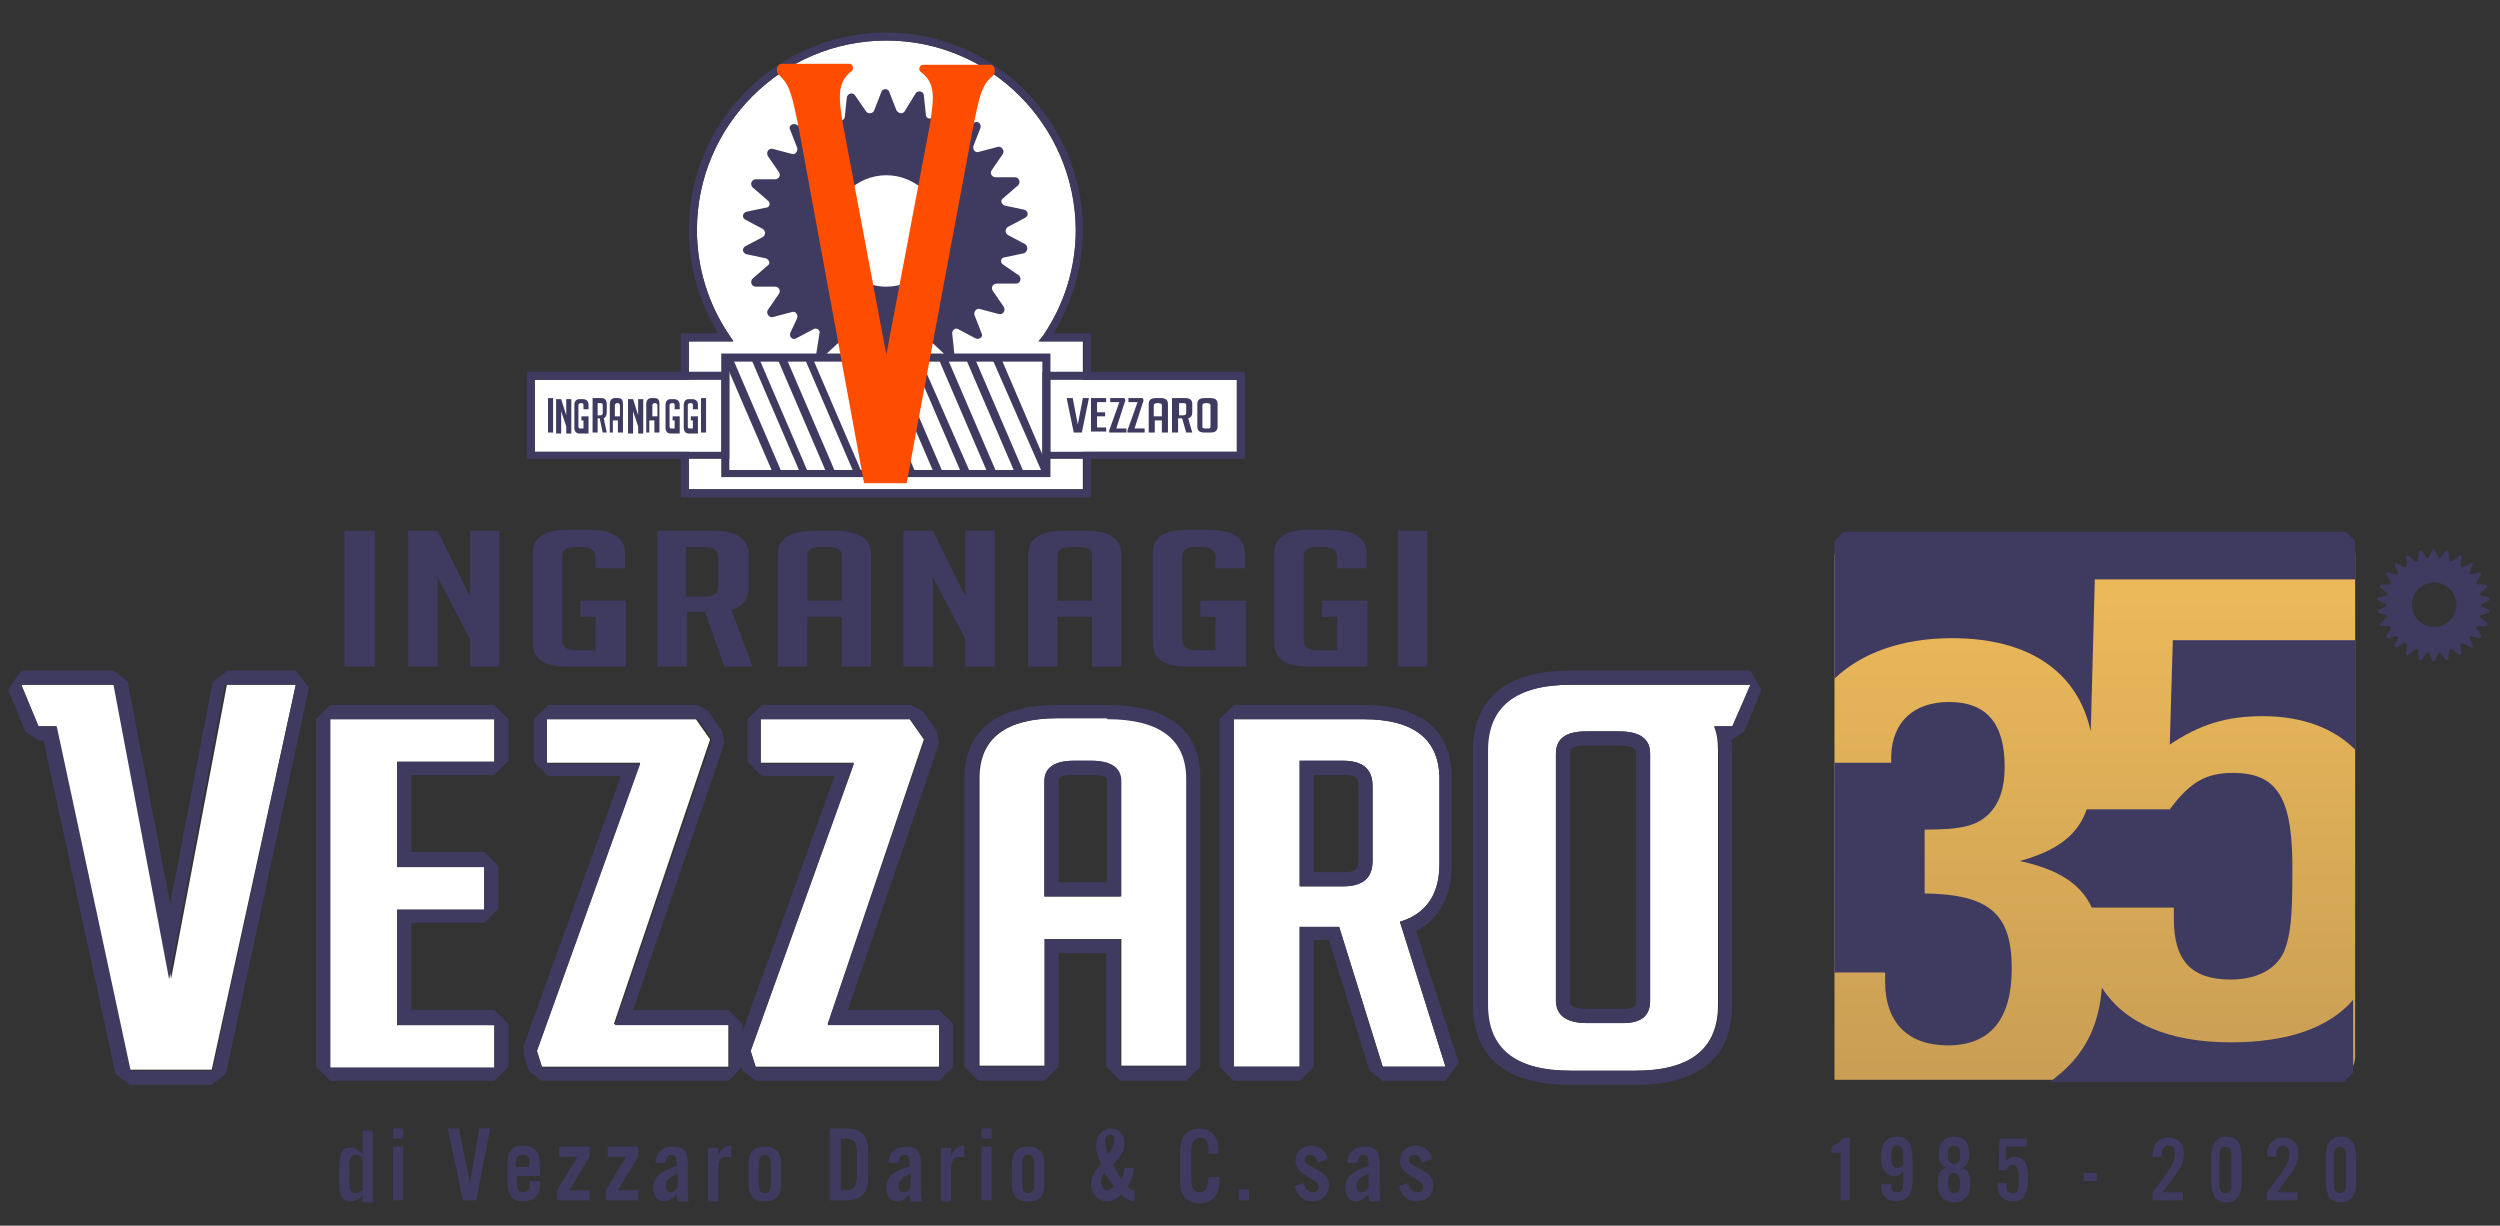 <?xml version="1.0" encoding="utf-8"?>
<!-- Generator: Adobe Illustrator 24.0.2, SVG Export Plug-In . SVG Version: 6.00 Build 0)  -->
<svg version="1.1" id="Livello_1" xmlns="http://www.w3.org/2000/svg" xmlns:xlink="http://www.w3.org/1999/xlink" x="0px" y="0px"
	 viewBox="0 0 246.8 121" style="enable-background:new 0 0 246.8 121;" xml:space="preserve">
<rect x="0" y="0" width="246.8" height="121" fill="#333333" stroke="none"/>
<style type="text/css">
	.st0{fill:url(#SVGID_1_);}
	.st1{fill:#FFFFFF;}
	.st2{fill:#3F3A60;}
	.st3{fill:#FF4D00;}
</style>
<g>
	<linearGradient id="SVGID_1_" gradientUnits="userSpaceOnUse" x1="206.787" y1="142.325" x2="206.787" y2="56.016">
		<stop  offset="0" style="stop-color:#B08B51"/>
		<stop  offset="1" style="stop-color:#EDBA5A"/>
	</linearGradient>
	<path class="st0" d="M230.2,106.6h-49.1V55c0-1.2,1-2.2,2.2-2.2h47.3c1,0,1.9,0.8,1.9,1.9v49.6
		C232.5,105.6,231.4,106.6,230.2,106.6z"/>
	<g>
		<g>
			<path class="st1" d="M32.6,105.2V71h16.2v4.2h-9.6v10.4h8.6v4.2h-8.6v11.4h9.6v4.2H32.6z"/>
			<path class="st2" d="M48.8,71v4.2h-9.6v10.4h8.6v4.2h-8.6v11.4h9.6v4.2H32.6V71H48.8 M48.8,69.6H32.6L31.2,71v34.3l1.4,1.4h16.2
				l1.4-1.4v-4.2l-1.4-1.4h-8.2v-8.6h7.2l1.4-1.4v-4.2l-1.4-1.4h-7.2v-7.6h8.2l1.4-1.4V71L48.8,69.6L48.8,69.6z"/>
		</g>
		<g>
			<path class="st1" d="M60.6,101.1h11.3v4.2H53.5l-0.5-1.6l10.2-28.4h-9.2V71h14.7l1.4,2L60.6,101.1z"/>
			<path class="st2" d="M68.9,71l1.4,2l-9.6,28.2h11.3v4.2H53.5l-0.5-1.6l10.2-28.4h-9.2V71H68.9 M68.9,69.6H54.1L52.7,71v4.2
				l1.4,1.4h7.2l-9.6,26.6l0,0.9l0.5,1.6l1.3,1h18.4l1.4-1.4v-4.2l-1.4-1.4h-9.4l9-26.3l-0.2-1.2l-1.4-2L68.9,69.6L68.9,69.6z"/>
		</g>
		<g>
			<path class="st1" d="M81.7,101.1h11v4.2H74.6l-0.5-1.6l10.2-28.4h-9.2V71h14.7l1.4,2L81.7,101.1z"/>
			<path class="st2" d="M89.9,71l1.4,2l-9.6,28.2h11v4.2H74.6l-0.5-1.6l10.2-28.4h-9.2V71H89.9 M89.9,69.6H75.2L73.8,71v4.2l1.4,1.4
				h7.2l-9.6,26.6l0,0.9l0.5,1.6l1.3,1h18.1l1.4-1.4v-4.2l-1.4-1.4h-9l9-26.3l-0.2-1.2l-1.4-2L89.9,69.6L89.9,69.6z"/>
		</g>
		<g>
			<path class="st1" d="M103.2,105.2h-6.5V76.8c0-3.9,2.6-5.9,7.8-5.9h4.9c5.2,0,7.8,2,7.8,5.9v28.4h-6.5V92.7h-7.5V105.2z
				 M110.6,88.5V77.1c0-1.3-1-2-2.9-2H106c-1.9,0-2.9,0.7-2.9,2v11.4H110.6z"/>
			<path class="st2" d="M109.3,71c5.2,0,7.8,2,7.8,5.9v28.4h-6.5V92.7h-7.5v12.6h-6.5V76.8c0-3.9,2.6-5.9,7.8-5.9H109.3 M103.2,88.5
				h7.5V77.1c0-1.3-1-2-2.9-2H106c-1.9,0-2.9,0.7-2.9,2V88.5 M109.3,69.6h-4.9c-7.6,0-9.2,4-9.2,7.3v28.4l1.4,1.4h6.5l1.4-1.4V94.1
				h4.7v11.2l1.4,1.4h6.5l1.4-1.4V76.8C118.5,73.5,116.9,69.6,109.3,69.6L109.3,69.6z M104.5,87.1v-10c0-0.2,0-0.6,1.5-0.6h1.8
				c1.5,0,1.5,0.4,1.5,0.6v10H104.5L104.5,87.1z"/>
		</g>
		<g>
			<path class="st1" d="M121.8,71h12.8c5,0,7.5,2,7.5,5.9v8.4c0,3-1.3,4.9-3.9,5.7l4.5,14.3h-6.2l-4.3-13.8h-3.9v13.8h-6.5V71z
				 M128.3,87.5h4.3c1.9,0,2.9-0.8,2.9-2.5v-7.4c0-1.7-1-2.5-2.9-2.5h-4.3V87.5z"/>
			<path class="st2" d="M134.6,71c5,0,7.5,2,7.5,5.9v8.4c0,3-1.3,4.9-3.9,5.7l4.5,14.3h-6.2l-4.3-13.8h-3.9v13.8h-6.5V71H134.6
				 M128.3,87.5h4.3c1.9,0,2.9-0.8,2.9-2.5v-7.4c0-1.7-1-2.5-2.9-2.5h-4.3V87.5 M134.6,69.6h-12.8l-1.4,1.4v34.3l1.4,1.4h6.5
				l1.4-1.4V92.8h1.5l4,12.9l1.3,1h6.2l1.3-1.8l-4.2-13c1.8-0.9,3.5-2.8,3.5-6.5v-8.4C143.4,74.1,142.3,69.6,134.6,69.6L134.6,69.6z
				 M129.7,76.5h2.9c1.5,0,1.5,0.5,1.5,1.1V85c0,0.6,0,1.1-1.5,1.1h-2.9V76.5L129.7,76.5z"/>
		</g>
		<g>
			<polygon class="st1" points="22.4,67.6 16.9,96.6 11.3,67.6 8.5,67.6 4.6,67.6 2.1,67.6 3.8,71.7 5.5,71.7 12.8,105.6 
				20.9,105.6 29.2,67.6 			"/>
			<path class="st2" d="M29.2,67.6l-8.2,38.1h-8.1l-7.3-34H3.8l-1.7-4.1h2.4h3.9h2.8l5.5,29.1l5.5-29.1H29.2 M29.2,66.2h-6.7
				L21,67.3l-4.2,21.9l-4.2-21.9l-1.4-1.1H8.5H4.6H2.1l-1.3,1.9l1.7,4.1l1.3,0.9h0.5l7.1,32.9l1.4,1.1h8.1l1.4-1.1l8.2-38.1
				L29.2,66.2L29.2,66.2z"/>
		</g>
		<g>
			<path class="st1" d="M172.8,67.6H155c-5.4,0-8.2,2.2-8.2,6.5v25.1c0,4.3,2.7,6.5,8.2,6.5h6.4c5.5,0,8.2-2.2,8.2-6.5V74.1
				c0-0.9-0.1-1.7-0.4-2.4h1.8L172.8,67.6z M162.9,98.8c0,1.5-0.9,2.2-2.7,2.2h-3.5c-2,0-3.1-0.7-3.1-2.2V74.4c0-1.5,1-2.2,3-2.2
				h3.2c2,0,3.1,0.7,3.1,2.2V98.8z"/>
			<path class="st2" d="M172.8,67.6l-1.7,4.1h-1.8c0.2,0.7,0.4,1.5,0.4,2.4v25.1c0,4.3-2.7,6.5-8.2,6.5h-6.4c-5.5,0-8.2-2.2-8.2-6.5
				V74.1c0-4.3,2.7-6.5,8.2-6.5H172.8 M156.7,101h3.5c1.8,0,2.7-0.7,2.7-2.2V74.4c0-1.5-1-2.2-3.1-2.2h-3.2c-2,0-3,0.7-3,2.2v24.4
				C153.7,100.3,154.7,101,156.7,101 M172.8,66.2H155c-7.9,0-9.6,4.3-9.6,7.9v25.1c0,3.6,1.7,7.9,9.6,7.9h6.4c8,0,9.6-4.3,9.6-7.9
				V74.1c0-0.3,0-0.7-0.1-1h0l1.3-0.9l1.7-4.1L172.8,66.2L172.8,66.2z M156.7,99.6c-1.7,0-1.7-0.5-1.7-0.8V74.4c0-0.4,0-0.8,1.6-0.8
				h3.2c1.7,0,1.7,0.5,1.7,0.8v24.4c0,0.4,0,0.8-1.3,0.8H156.7L156.7,99.6z"/>
		</g>
	</g>
	<g>
		<g>
			<path class="st1" d="M103,33.1c2.1-3.1,3.2-6.7,3.2-10.4C106.1,12.4,97.8,4,87.5,4s-18.7,8.4-18.7,18.7c0,3.7,1.1,7.3,3.2,10.4
				l0.4,0.6H68v14.6h38.9V33.7h-4.4L103,33.1z"/>
			<path class="st2" d="M104,32.9c1.9-3.1,2.9-6.6,2.9-10.2c0-10.7-8.7-19.5-19.5-19.5C76.7,3.3,68,12,68,22.7c0,3.6,1,7.1,2.9,10.2
				h-3.7v16.2h40.5V32.9H104z M106.9,48.3H68V33.7h4.4l-0.4-0.6c-2.1-3.1-3.2-6.7-3.2-10.4C68.8,12.4,77.2,4,87.5,4
				s18.7,8.4,18.7,18.7c0,3.7-1.1,7.3-3.2,10.4l-0.4,0.6h4.4V48.3z"/>
		</g>
		<path class="st2" d="M101.2,24.1l-1.7-0.9c-0.3-0.2-0.3-0.6,0-0.8l1.7-0.9c0.4-0.2,0.3-0.7-0.1-0.8l-1.9-0.4
			c-0.3-0.1-0.5-0.5-0.2-0.7l1.5-1.3c0.3-0.3,0.1-0.8-0.3-0.8l-1.9,0c-0.4,0-0.6-0.4-0.4-0.7l1.1-1.6c0.2-0.3-0.1-0.8-0.5-0.7
			l-1.9,0.5c-0.3,0.1-0.6-0.2-0.5-0.6l0.7-1.8c0.1-0.4-0.3-0.7-0.6-0.5l-1.7,0.9c-0.3,0.2-0.7-0.1-0.6-0.4l0.3-1.9
			c0.1-0.4-0.4-0.6-0.7-0.4l-1.4,1.3c-0.3,0.2-0.7,0.1-0.7-0.3l-0.2-1.9c0-0.4-0.6-0.5-0.8-0.2L89.3,11c-0.2,0.3-0.6,0.2-0.8-0.1
			l-0.7-1.8c-0.1-0.4-0.7-0.4-0.8,0l-0.7,1.8c-0.1,0.3-0.6,0.4-0.8,0.1l-1.1-1.6c-0.2-0.3-0.7-0.2-0.8,0.2l-0.2,1.9
			c0,0.4-0.5,0.5-0.7,0.3l-1.4-1.3c-0.3-0.3-0.8,0-0.7,0.4l0.3,1.9c0,0.3-0.3,0.6-0.6,0.4l-1.7-0.9c-0.4-0.2-0.8,0.2-0.6,0.5
			l0.7,1.8c0.1,0.3-0.2,0.7-0.5,0.6l-1.9-0.5c-0.4-0.1-0.7,0.3-0.5,0.7l1.1,1.6c0.2,0.3,0,0.7-0.4,0.7l-1.9,0
			c-0.4,0-0.6,0.5-0.3,0.8l1.5,1.3c0.3,0.2,0.2,0.7-0.2,0.7l-1.9,0.4c-0.4,0.1-0.5,0.6-0.1,0.8l1.7,0.9c0.3,0.2,0.3,0.6,0,0.8
			l-1.7,0.9c-0.4,0.2-0.3,0.7,0.1,0.8l1.9,0.4c0.3,0.1,0.5,0.5,0.2,0.7l-1.5,1.3c-0.3,0.3-0.1,0.8,0.3,0.8l1.9,0
			c0.4,0,0.6,0.4,0.4,0.7l-1.1,1.6c-0.2,0.3,0.1,0.8,0.5,0.7l1.9-0.5c0.3-0.1,0.6,0.2,0.5,0.6L78,32.9c-0.1,0.4,0.3,0.7,0.6,0.5
			l1.7-0.9c0.3-0.2,0.7,0.1,0.6,0.4l-0.3,1.9c-0.1,0.4,0.4,0.6,0.7,0.4l1.4-1.3c0.3-0.2,0.7-0.1,0.7,0.3l0.2,1.9
			c0,0.4,0.6,0.5,0.8,0.2l1.1-1.6c0.2-0.3,0.6-0.2,0.8,0.1l0.7,1.8c0.1,0.4,0.7,0.4,0.8,0l0.7-1.8c0.1-0.3,0.6-0.4,0.8-0.1l1.1,1.6
			c0.2,0.3,0.7,0.2,0.8-0.2l0.2-1.9c0-0.4,0.5-0.5,0.7-0.3l1.4,1.3c0.3,0.3,0.8,0,0.7-0.4L94,32.9c0-0.3,0.3-0.6,0.6-0.4l1.7,0.9
			c0.4,0.2,0.8-0.2,0.6-0.5l-0.7-1.8c-0.1-0.3,0.2-0.7,0.5-0.6l1.9,0.5c0.4,0.1,0.7-0.3,0.5-0.7l-1.1-1.6c-0.2-0.3,0-0.7,0.4-0.7
			l1.9,0c0.4,0,0.6-0.5,0.3-0.8L99,26.1c-0.3-0.2-0.2-0.7,0.2-0.7l1.9-0.4C101.5,24.8,101.5,24.3,101.2,24.1z M87.5,28.3
			c-3,0-5.5-2.5-5.5-5.5s2.5-5.5,5.5-5.5c3,0,5.5,2.5,5.5,5.5S90.5,28.3,87.5,28.3z"/>
		<g>
			<rect x="72" y="35.7" class="st1" width="30.9" height="10.7"/>
			<path class="st2" d="M71.2,34.9v12.2h32.5V34.9H71.2z M102.9,46.4H72V35.7h30.9V46.4z"/>
		</g>
		<g>
			<polygon class="st2" points="76.3,46.7 77.2,46.7 72.3,35.3 71.6,35.3 71.6,35.8 			"/>
			<polygon class="st2" points="74.9,35.3 74.1,35.3 79,46.7 79.8,46.7 			"/>
			<polygon class="st2" points="77.6,35.3 76.7,35.3 81.6,46.7 82.5,46.7 			"/>
			<polygon class="st2" points="80.2,35.3 79.4,35.3 84.3,46.7 85.1,46.7 			"/>
			<polygon class="st2" points="85.5,35.3 84.7,35.3 89.6,46.7 90.4,46.7 			"/>
			<polygon class="st2" points="88.2,35.3 87.3,35.3 92.2,46.7 93.1,46.7 			"/>
			<polygon class="st2" points="90.8,35.3 90,35.3 94.9,46.7 95.8,46.7 			"/>
			<polygon class="st2" points="93.5,35.3 92.6,35.3 97.5,46.7 98.4,46.7 			"/>
			<polygon class="st2" points="96.2,35.3 95.3,35.3 100.2,46.7 101.1,46.7 			"/>
			<polygon class="st2" points="98.8,35.3 97.9,35.3 102.9,46.7 103.3,46.7 103.3,45.8 			"/>
		</g>
		<g>
			<path class="st3" d="M98,7.5c-1.1,0.9-1.3,1.9-2,5.4l-6.5,34.8h-4.2l-6.4-34.8c-0.7-3.5-0.9-4.5-2-5.5c-0.4-0.4-0.2-1.1,0.3-1.1
				h6.7c0.3,0,0.4,0.5,0.2,0.7c-1.5,1.1-1.3,2.7-0.9,5.2L87.5,35l4.3-22.7c0.4-2.6,0.6-4.1-0.9-5.2c-0.3-0.2-0.1-0.7,0.2-0.7h6.7
				C98.2,6.4,98.4,7.1,98,7.5z"/>
		</g>
		<g>
			<rect x="52.8" y="37.5" class="st1" width="18.4" height="7.1"/>
			<path class="st2" d="M52,36.7v8.6h20v-8.6H52z M71.2,44.6H52.8v-7.1h18.4V44.6z"/>
		</g>
		<g>
			<rect x="103.7" y="37.5" class="st1" width="18.4" height="7.1"/>
			<path class="st2" d="M102.9,36.7v8.6h20v-8.6H102.9z M122.1,44.6h-18.4v-7.1h18.4V44.6z"/>
		</g>
		<g>
			<path class="st2" d="M54.1,42.7v-3.4h0.5v3.4H54.1z"/>
			<path class="st2" d="M55.9,41v-1.6h0.5v3.4h-0.5v-0.7l-0.5-1.5v2.2h-0.5v-3.4h0.5L55.9,41z"/>
			<path class="st2" d="M57.4,41.5v-0.4h0.7v1.7h-0.9c-0.3,0-0.5-0.2-0.5-0.6v-2.2c0-0.4,0.2-0.6,0.5-0.6h0.3c0.4,0,0.6,0.2,0.6,0.6
				v0.4h-0.5V40c0-0.2-0.1-0.2-0.2-0.2h-0.1c-0.1,0-0.2,0.1-0.2,0.2v2.1c0,0.2,0.1,0.2,0.2,0.2h0.3v-0.8H57.4z"/>
			<path class="st2" d="M58.5,39.3h0.9c0.3,0,0.5,0.2,0.5,0.6v0.8c0,0.3-0.1,0.5-0.3,0.6l0.3,1.4h-0.4l-0.3-1.4H59v1.4h-0.5V39.3z
				 M59,41h0.3c0.1,0,0.2-0.1,0.2-0.2V40c0-0.2-0.1-0.2-0.2-0.2H59V41z"/>
			<path class="st2" d="M60.7,42.7h-0.5v-2.8c0-0.4,0.2-0.6,0.5-0.6h0.3c0.4,0,0.5,0.2,0.5,0.6v2.8h-0.5v-1.2h-0.5V42.7z M61.2,41.1
				V40c0-0.1-0.1-0.2-0.2-0.2h-0.1c-0.1,0-0.2,0.1-0.2,0.2v1.1H61.2z"/>
			<path class="st2" d="M63,41v-1.6h0.5v3.4H63v-0.7l-0.5-1.5v2.2h-0.5v-3.4h0.5L63,41z"/>
			<path class="st2" d="M64.3,42.7h-0.5v-2.8c0-0.4,0.2-0.6,0.5-0.6h0.3c0.4,0,0.5,0.2,0.5,0.6v2.8h-0.5v-1.2h-0.5V42.7z M64.9,41.1
				V40c0-0.1-0.1-0.2-0.2-0.2h-0.1c-0.1,0-0.2,0.1-0.2,0.2v1.1H64.9z"/>
			<path class="st2" d="M66.4,41.5v-0.4h0.7v1.7h-0.9c-0.3,0-0.5-0.2-0.5-0.6v-2.2c0-0.4,0.2-0.6,0.5-0.6h0.3c0.4,0,0.6,0.2,0.6,0.6
				v0.4h-0.5V40c0-0.2-0.1-0.2-0.2-0.2h-0.1c-0.1,0-0.2,0.1-0.2,0.2v2.1c0,0.2,0.1,0.2,0.2,0.2h0.3v-0.8H66.4z"/>
			<path class="st2" d="M68.2,41.5v-0.4h0.7v1.7H68c-0.3,0-0.5-0.2-0.5-0.6v-2.2c0-0.4,0.2-0.6,0.5-0.6h0.3c0.4,0,0.6,0.2,0.6,0.6
				v0.4h-0.5V40c0-0.2-0.1-0.2-0.2-0.2h-0.1c-0.1,0-0.2,0.1-0.2,0.2v2.1c0,0.2,0.1,0.2,0.2,0.2h0.3v-0.8H68.2z"/>
			<path class="st2" d="M69.2,42.7v-3.4h0.5v3.4H69.2z"/>
		</g>
		<g>
			<path class="st2" d="M107.5,39.3l-0.7,3.4H106l-0.7-3.4h0.6l0.5,2.6l0.5-2.6H107.5z"/>
			<path class="st2" d="M107.7,42.7v-3.4h1.5v0.4h-0.9v1h0.8v0.4h-0.8v1.1h0.9v0.4H107.7z"/>
			<path class="st2" d="M110.2,42.3h1v0.4h-1.7l0-0.2l1-2.8h-0.9v-0.4h1.4l0.1,0.2L110.2,42.3z"/>
			<path class="st2" d="M112,42.3h1v0.4h-1.7l0-0.2l1-2.8h-0.9v-0.4h1.4l0.1,0.2L112,42.3z"/>
			<path class="st2" d="M114,42.7h-0.6v-2.8c0-0.4,0.2-0.6,0.7-0.6h0.5c0.5,0,0.7,0.2,0.7,0.6v2.8h-0.6v-1.2H114V42.7z M114.7,41.1
				V40c0-0.1-0.1-0.2-0.3-0.2h-0.2c-0.2,0-0.3,0.1-0.3,0.2v1.1H114.7z"/>
			<path class="st2" d="M115.8,39.3h1.2c0.5,0,0.7,0.2,0.7,0.6v0.8c0,0.3-0.1,0.5-0.4,0.6l0.4,1.4h-0.6l-0.4-1.4h-0.4v1.4h-0.6V39.3
				z M116.4,41h0.4c0.2,0,0.3-0.1,0.3-0.2V40c0-0.2-0.1-0.2-0.3-0.2h-0.4V41z"/>
			<path class="st2" d="M118.9,42.7c-0.5,0-0.7-0.2-0.7-0.6v-2.2c0-0.4,0.2-0.6,0.7-0.6h0.6c0.5,0,0.7,0.2,0.7,0.6v2.2
				c0,0.4-0.2,0.6-0.7,0.6H118.9z M119,42.3h0.3c0.2,0,0.2-0.1,0.2-0.2V40c0-0.1-0.1-0.2-0.3-0.2H119c-0.2,0-0.3,0.1-0.3,0.2v2.2
				C118.8,42.3,118.9,42.3,119,42.3z"/>
		</g>
	</g>
	<g>
		<path class="st2" d="M34,65.8V52.4H37v13.4H34z"/>
		<path class="st2" d="M46.4,58.9v-6.5h2.9v13.4h-2.9v-2.7l-3.2-6.1v8.8h-2.9V52.4h2.9L46.4,58.9z"/>
		<path class="st2" d="M57.3,60.9v-1.6h4.5v6.5H56c-2.3,0-3.4-0.8-3.4-2.3v-8.9c0-1.5,1.1-2.3,3.4-2.3h2c2.5,0,3.7,0.8,3.7,2.3v1.5
			h-2.9V55c0-0.6-0.4-1-1.3-1h-0.7c-0.9,0-1.3,0.3-1.3,1v8.2c0,0.6,0.4,1,1.3,1h2v-3.3H57.3z"/>
		<path class="st2" d="M64.7,52.4h5.8c2.2,0,3.4,0.8,3.4,2.3V58c0,1.2-0.6,1.9-1.7,2.2l2.1,5.6h-2.8l-1.9-5.4h-1.8v5.4h-2.9V52.4z
			 M67.7,58.9h1.9c0.9,0,1.3-0.3,1.3-1V55c0-0.6-0.4-1-1.3-1h-1.9V58.9z"/>
		<path class="st2" d="M79.7,65.8h-2.9V54.7c0-1.5,1.2-2.3,3.5-2.3h2.2c2.3,0,3.5,0.8,3.5,2.3v11.1h-2.9v-4.9h-3.4V65.8z M83.1,59.3
			v-4.5c0-0.5-0.4-0.8-1.3-0.8H81c-0.9,0-1.3,0.3-1.3,0.8v4.5H83.1z"/>
		<path class="st2" d="M95.3,58.9v-6.5h2.9v13.4h-2.9v-2.7l-3.2-6.1v8.8h-2.9V52.4h2.9L95.3,58.9z"/>
		<path class="st2" d="M104.4,65.8h-2.9V54.7c0-1.5,1.2-2.3,3.5-2.3h2.2c2.3,0,3.5,0.8,3.5,2.3v11.1h-2.9v-4.9h-3.4V65.8z
			 M107.8,59.3v-4.5c0-0.5-0.4-0.8-1.3-0.8h-0.8c-0.9,0-1.3,0.3-1.3,0.8v4.5H107.8z"/>
		<path class="st2" d="M118.5,60.9v-1.6h4.5v6.5h-5.8c-2.3,0-3.4-0.8-3.4-2.3v-8.9c0-1.5,1.1-2.3,3.4-2.3h2c2.5,0,3.7,0.8,3.7,2.3
			v1.5H120V55c0-0.6-0.4-1-1.3-1H118c-0.9,0-1.3,0.3-1.3,1v8.2c0,0.6,0.4,1,1.3,1h2v-3.3H118.5z"/>
		<path class="st2" d="M130.5,60.9v-1.6h4.5v6.5h-5.8c-2.3,0-3.4-0.8-3.4-2.3v-8.9c0-1.5,1.1-2.3,3.4-2.3h2c2.5,0,3.7,0.8,3.7,2.3
			v1.5H132V55c0-0.6-0.4-1-1.3-1H130c-0.9,0-1.3,0.3-1.3,1v8.2c0,0.6,0.4,1,1.3,1h2v-3.3H130.5z"/>
		<path class="st2" d="M138,65.8V52.4h2.9v13.4H138z"/>
	</g>
	<g>
		<path class="st2" d="M35.8,118.5V118c-0.4,0.4-0.8,0.6-1.2,0.6s-0.7-0.2-0.9-0.5c-0.2-0.4-0.2-0.7-0.2-1.5v-1.3
			c0-0.8,0.1-1.2,0.2-1.5c0.2-0.4,0.5-0.5,0.9-0.5s0.7,0.2,1.2,0.6v-2.3h1v7.1H35.8z M35.8,114.3c-0.3-0.2-0.5-0.3-0.7-0.3
			c-0.2,0-0.4,0.1-0.5,0.3c-0.1,0.2-0.1,0.3-0.1,0.9v1.4c0,0.6,0,0.7,0.1,0.9c0.1,0.2,0.3,0.3,0.5,0.3c0.2,0,0.4-0.1,0.7-0.3V114.3z
			"/>
		<path class="st2" d="M39.8,112.4h-1v-1h1V112.4z M39.8,118.5h-1v-5.3h1V118.5z"/>
		<path class="st2" d="M45.7,118.5l-1.5-7.1h1.1l1.1,5.4l0.9-5.4h1.1l-1.4,7.1H45.7z"/>
		<path class="st2" d="M51,116v0.5c0,0.9,0.2,1.2,0.7,1.2c0.3,0,0.5-0.2,0.6-0.5c0-0.1,0-0.2,0-0.6h1c0,0.8,0,1-0.2,1.3
			c-0.3,0.4-0.8,0.7-1.4,0.7c-0.6,0-1.1-0.2-1.3-0.6c-0.2-0.3-0.3-0.7-0.3-1.4v-1.6c0-0.8,0.1-1.2,0.4-1.5c0.3-0.3,0.7-0.4,1.2-0.4
			c0.5,0,1,0.2,1.2,0.5c0.3,0.3,0.4,0.7,0.4,1.6v0.9H51z M52.3,114.9c0-0.6-0.2-0.9-0.7-0.9c-0.5,0-0.7,0.3-0.7,0.9v0.3h1.3V114.9z"
			/>
		<path class="st2" d="M58.2,118.5H55v-1l2-3.3h-1.8v-1h3v1l-2,3.3h2V118.5z"/>
		<path class="st2" d="M62.9,118.5h-3.1v-1l2-3.3h-1.8v-1h3v1l-2,3.3h2V118.5z"/>
		<path class="st2" d="M66.9,118.5c-0.1-0.1-0.1-0.4-0.1-0.6c-0.5,0.5-0.8,0.7-1.2,0.7c-0.7,0-1.1-0.5-1.1-1.4
			c0-0.7,0.3-1.1,0.9-1.5c0.2-0.1,0.5-0.3,1.4-0.6v-0.3c0-0.5-0.1-0.8-0.5-0.8c-0.4,0-0.5,0.2-0.6,0.8h-1c0.1-1.1,0.7-1.6,1.8-1.6
			c0.5,0,0.8,0.1,1.1,0.4c0.2,0.3,0.3,0.5,0.3,1.2v2.4c0,0.8,0,1,0.1,1.4H66.9z M66.9,115.8c-0.9,0.5-1.2,0.8-1.2,1.3
			c0,0.4,0.2,0.6,0.5,0.6c0.3,0,0.5-0.2,0.7-0.5V115.8z"/>
		<path class="st2" d="M70.9,113.2v0.9c0.3-0.7,0.7-1,1.3-1v1.2c-0.2-0.1-0.3-0.1-0.5-0.1c-0.3,0-0.5,0.1-0.6,0.3
			c-0.1,0.2-0.2,0.4-0.2,0.9v3.2h-1v-5.3H70.9z"/>
		<path class="st2" d="M77.1,116.7c0,0.8-0.1,1.2-0.4,1.5c-0.3,0.3-0.7,0.4-1.2,0.4c-0.5,0-0.9-0.1-1.2-0.4
			c-0.3-0.3-0.4-0.7-0.4-1.5v-1.6c0-0.8,0.1-1.2,0.4-1.5c0.3-0.3,0.7-0.4,1.2-0.4c0.5,0,0.9,0.1,1.2,0.4c0.3,0.3,0.4,0.7,0.4,1.5
			V116.7z M74.9,116.8c0,0.7,0.2,1,0.6,1c0.4,0,0.6-0.3,0.6-1V115c0-0.7-0.2-1-0.6-1c-0.4,0-0.6,0.3-0.6,1V116.8z"/>
		<path class="st2" d="M81.9,111.4h1.7c1.4,0,2.1,0.7,2.1,2.2v2.7c0,1.5-0.7,2.2-2.1,2.2h-1.7V111.4z M83.5,117.5
			c0.8,0,1.1-0.4,1.1-1.5v-2.1c0-1.1-0.3-1.5-1.1-1.5H83v5.1H83.5z"/>
		<path class="st2" d="M89.9,118.5c-0.1-0.1-0.1-0.4-0.1-0.6c-0.5,0.5-0.8,0.7-1.2,0.7c-0.7,0-1.1-0.5-1.1-1.4
			c0-0.7,0.3-1.1,0.9-1.5c0.2-0.1,0.5-0.3,1.4-0.6v-0.3c0-0.5-0.1-0.8-0.5-0.8c-0.4,0-0.5,0.2-0.6,0.8h-1c0.1-1.1,0.7-1.6,1.8-1.6
			c0.5,0,0.8,0.1,1.1,0.4c0.2,0.3,0.3,0.5,0.3,1.2v2.4c0,0.8,0,1,0.1,1.4H89.9z M89.9,115.8c-0.9,0.5-1.2,0.8-1.2,1.3
			c0,0.4,0.2,0.6,0.5,0.6c0.3,0,0.5-0.2,0.7-0.5V115.8z"/>
		<path class="st2" d="M93.9,113.2v0.9c0.3-0.7,0.7-1,1.3-1v1.2c-0.2-0.1-0.3-0.1-0.5-0.1c-0.3,0-0.5,0.1-0.6,0.3
			c-0.1,0.2-0.2,0.4-0.2,0.9v3.2h-1v-5.3H93.9z"/>
		<path class="st2" d="M97.9,112.4h-1v-1h1V112.4z M97.9,118.5h-1v-5.3h1V118.5z"/>
		<path class="st2" d="M103.1,116.7c0,0.8-0.1,1.2-0.4,1.5c-0.3,0.3-0.7,0.4-1.2,0.4c-0.5,0-0.9-0.1-1.2-0.4
			c-0.3-0.3-0.4-0.7-0.4-1.5v-1.6c0-0.8,0.1-1.2,0.4-1.5c0.3-0.3,0.7-0.4,1.2-0.4c0.5,0,0.9,0.1,1.2,0.4c0.3,0.3,0.4,0.7,0.4,1.5
			V116.7z M100.9,116.8c0,0.7,0.2,1,0.6,1c0.4,0,0.6-0.3,0.6-1V115c0-0.7-0.2-1-0.6-1c-0.4,0-0.6,0.3-0.6,1V116.8z"/>
		<path class="st2" d="M111.9,115.3c0,0.7-0.2,1.3-0.6,1.8c0.1,0.2,0.4,0.4,0.7,0.4v1.1c-0.4,0-1-0.3-1.3-0.7
			c-0.5,0.5-0.9,0.7-1.4,0.7c-0.9,0-1.6-0.8-1.6-1.7c0-0.7,0.3-1.2,1-2c-0.3-0.7-0.5-1.2-0.5-1.7c0-1,0.6-1.8,1.5-1.8
			c0.8,0,1.3,0.6,1.3,1.5c0,0.4-0.1,0.8-0.4,1.2c-0.2,0.2-0.2,0.3-0.7,0.9c0.2,0.4,0.6,1.1,0.8,1.4c0.2-0.3,0.2-0.6,0.3-1.1
			L111.9,115.3z M108.7,116.7c0,0.5,0.3,0.8,0.6,0.8c0.2,0,0.4-0.1,0.7-0.4c-0.4-0.4-0.7-0.9-1-1.4
			C108.8,116.1,108.7,116.4,108.7,116.7z M110,112.6c0-0.4-0.1-0.6-0.4-0.6c-0.3,0-0.5,0.3-0.5,0.7c0,0.4,0.1,0.8,0.3,1.2
			C109.7,113.6,110,113.1,110,112.6z"/>
		<path class="st2" d="M119.3,113.7v-0.2c0-0.8-0.3-1.2-0.8-1.2c-0.3,0-0.5,0.1-0.7,0.4c-0.1,0.2-0.2,0.4-0.2,1v2.4
			c0,0.5,0,0.8,0.1,1.1c0.1,0.3,0.4,0.5,0.7,0.5c0.4,0,0.7-0.2,0.8-0.7c0-0.2,0.1-0.3,0.1-0.8h1.1v0.2c0,1.6-0.7,2.4-2,2.4
			c-0.7,0-1.3-0.3-1.6-0.8c-0.3-0.4-0.3-0.9-0.3-1.9v-2c0-1.1,0.1-1.5,0.4-2c0.3-0.4,0.8-0.7,1.5-0.7c1.2,0,1.9,0.8,1.9,2.3v0.2
			H119.3z"/>
		<path class="st2" d="M123.3,118.5h-1v-1.1h1V118.5z"/>
		<path class="st2" d="M130.1,114.8c-0.2-0.6-0.4-0.8-0.8-0.8c-0.3,0-0.5,0.2-0.5,0.5c0,0.3,0.1,0.4,0.9,0.8
			c0.6,0.3,0.9,0.5,1.1,0.7c0.2,0.2,0.4,0.6,0.4,1c0,0.9-0.7,1.6-1.6,1.6c-0.9,0-1.5-0.5-1.8-1.5l0.9-0.3c0.2,0.7,0.5,0.9,0.9,0.9
			c0.3,0,0.6-0.2,0.6-0.5c0-0.3-0.2-0.5-0.7-0.8c-0.7-0.4-0.9-0.5-1.2-0.8c-0.2-0.3-0.4-0.6-0.4-1c0-0.9,0.7-1.5,1.5-1.5
			c0.8,0,1.4,0.4,1.7,1.3L130.1,114.8z"/>
		<path class="st2" d="M135.2,118.5c-0.1-0.1-0.1-0.4-0.1-0.6c-0.5,0.5-0.8,0.7-1.2,0.7c-0.7,0-1.1-0.5-1.1-1.4
			c0-0.7,0.3-1.1,0.9-1.5c0.2-0.1,0.5-0.3,1.4-0.6v-0.3c0-0.5-0.1-0.8-0.5-0.8c-0.4,0-0.5,0.2-0.6,0.8h-1c0.1-1.1,0.7-1.6,1.8-1.6
			c0.5,0,0.8,0.1,1.1,0.4c0.2,0.3,0.3,0.5,0.3,1.2v2.4c0,0.8,0,1,0.1,1.4H135.2z M135.1,115.8c-0.9,0.5-1.2,0.8-1.2,1.3
			c0,0.4,0.2,0.6,0.5,0.6c0.3,0,0.5-0.2,0.7-0.5V115.8z"/>
		<path class="st2" d="M140.4,114.8c-0.2-0.6-0.4-0.8-0.8-0.8c-0.3,0-0.5,0.2-0.5,0.5c0,0.3,0.1,0.4,0.9,0.8
			c0.6,0.3,0.9,0.5,1.1,0.7c0.2,0.2,0.4,0.6,0.4,1c0,0.9-0.7,1.6-1.6,1.6c-0.9,0-1.5-0.5-1.8-1.5l0.9-0.3c0.2,0.7,0.5,0.9,0.9,0.9
			c0.3,0,0.6-0.2,0.6-0.5c0-0.3-0.2-0.5-0.7-0.8c-0.7-0.4-0.9-0.5-1.2-0.8c-0.2-0.3-0.4-0.6-0.4-1c0-0.9,0.7-1.5,1.5-1.5
			c0.8,0,1.4,0.4,1.7,1.3L140.4,114.8z"/>
	</g>
	<path class="st2" d="M196.3,80.4c1.1-1.1,1.6-2.6,1.6-4.7c0-4.3-1.8-6.4-5.5-6.4c-3.5,0-5.6,2-5.7,5.3v0.7h-5.6v20.7h5v0.9
		c0,4.1,2.3,6.3,6.2,6.3c4.2,0,6.3-2.6,6.3-7.6c0-5.4-2.2-7.3-8.6-7.4v-6.3C193.8,81.9,195.1,81.5,196.3,80.4z"/>
	<path class="st2" d="M232.5,74V63.2h-18l-0.3,10.3c3-2,5.6-2.8,9.2-2.8C227.3,70.7,230.4,71.9,232.5,74z"/>
	<path class="st2" d="M192.7,63c7.6,0,12.4,3.3,13.7,9.2l0.4-15h25.7v-3.8l-0.9-0.9H182l-0.9,0.9v13.6C183.7,64.5,187.7,63,192.7,63
		z"/>
	<path class="st2" d="M232.3,98.7c-2.4,2.8-6.5,4.2-12.1,4.2c-6.1,0-10.5-1.9-12.7-5.4c-0.3,3.7-1.6,6.3-4,8.4
		c-0.4,0.3-0.7,0.6-1.1,0.9h29l0.9-0.9v-7.2C232.4,98.6,232.4,98.6,232.3,98.7z"/>
	<path class="st2" d="M245.7,60.2l-0.7-0.3c-0.1-0.1-0.1-0.2,0-0.3l0.7-0.3c0.1-0.1,0.1-0.3,0-0.3l-0.7-0.2c-0.1,0-0.2-0.2-0.1-0.3
		l0.6-0.5c0.1-0.1,0-0.3-0.1-0.3l-0.8,0c-0.1,0-0.2-0.2-0.1-0.3l0.4-0.6c0.1-0.1,0-0.3-0.2-0.3l-0.7,0.2c-0.1,0-0.3-0.1-0.2-0.2
		l0.3-0.7c0.1-0.1-0.1-0.3-0.2-0.2l-0.7,0.4c-0.1,0.1-0.3,0-0.3-0.2l0.1-0.8c0-0.2-0.2-0.3-0.3-0.1l-0.6,0.5c-0.1,0.1-0.3,0-0.3-0.1
		l-0.1-0.8c0-0.2-0.2-0.2-0.3-0.1L241,55c-0.1,0.1-0.3,0.1-0.3,0l-0.3-0.7c-0.1-0.1-0.3-0.1-0.3,0l-0.3,0.7c0,0.1-0.2,0.2-0.3,0
		l-0.4-0.6c-0.1-0.1-0.3-0.1-0.3,0.1l-0.1,0.8c0,0.1-0.2,0.2-0.3,0.1l-0.6-0.5c-0.1-0.1-0.3,0-0.3,0.1l0.1,0.8
		c0,0.1-0.1,0.2-0.3,0.2l-0.7-0.4c-0.1-0.1-0.3,0.1-0.2,0.2l0.3,0.7c0.1,0.1-0.1,0.3-0.2,0.2l-0.7-0.2c-0.2,0-0.3,0.1-0.2,0.3
		l0.4,0.6c0.1,0.1,0,0.3-0.1,0.3l-0.8,0c-0.2,0-0.2,0.2-0.1,0.3l0.6,0.5c0.1,0.1,0.1,0.3-0.1,0.3l-0.7,0.2c-0.2,0-0.2,0.2,0,0.3
		l0.7,0.3c0.1,0.1,0.1,0.2,0,0.3l-0.7,0.3c-0.1,0.1-0.1,0.3,0,0.3l0.7,0.2c0.1,0,0.2,0.2,0.1,0.3l-0.6,0.5c-0.1,0.1,0,0.3,0.1,0.3
		l0.8,0c0.1,0,0.2,0.2,0.1,0.3l-0.4,0.6c-0.1,0.1,0,0.3,0.2,0.3l0.7-0.2c0.1,0,0.3,0.1,0.2,0.2l-0.3,0.7c-0.1,0.1,0.1,0.3,0.2,0.2
		l0.7-0.4c0.1-0.1,0.3,0,0.3,0.2l-0.1,0.8c0,0.2,0.2,0.3,0.3,0.1l0.6-0.5c0.1-0.1,0.3,0,0.3,0.1l0.1,0.8c0,0.2,0.2,0.2,0.3,0.1
		l0.4-0.6c0.1-0.1,0.3-0.1,0.3,0l0.3,0.7c0.1,0.1,0.3,0.1,0.3,0l0.3-0.7c0-0.1,0.2-0.2,0.3,0l0.4,0.6c0.1,0.1,0.3,0.1,0.3-0.1
		l0.1-0.8c0-0.1,0.2-0.2,0.3-0.1l0.6,0.5c0.1,0.1,0.3,0,0.3-0.1l-0.1-0.8c0-0.1,0.1-0.2,0.3-0.2l0.7,0.4c0.1,0.1,0.3-0.1,0.2-0.2
		l-0.3-0.7c-0.1-0.1,0.1-0.3,0.2-0.2l0.7,0.2c0.2,0,0.3-0.1,0.2-0.3l-0.4-0.6c-0.1-0.1,0-0.3,0.1-0.3l0.8,0c0.2,0,0.2-0.2,0.1-0.3
		l-0.6-0.5c-0.1-0.1-0.1-0.3,0.1-0.3l0.7-0.2C245.8,60.5,245.8,60.3,245.7,60.2z M240.3,61.9c-1.2,0-2.2-1-2.2-2.2s1-2.2,2.2-2.2
		s2.2,1,2.2,2.2S241.5,61.9,240.3,61.9z"/>
	<g>
		<path class="st2" d="M182.6,118.5h-0.9v-4.7h-0.9v-0.6c0.5-0.2,1-0.6,1.3-0.9h0.5V118.5z"/>
		<path class="st2" d="M186.7,116.9v0.1c0,0.5,0.2,0.7,0.6,0.7c0.2,0,0.4-0.1,0.5-0.3c0.1-0.2,0.1-0.4,0.1-1v-0.8
			c-0.3,0.4-0.5,0.5-0.9,0.5c-0.8,0-1.3-0.6-1.3-1.8c0-1.4,0.5-2.1,1.6-2.1c0.5,0,0.9,0.2,1.1,0.5c0.3,0.4,0.4,0.9,0.4,1.7v2.2
			c0,0.7-0.1,1.1-0.4,1.5c-0.3,0.3-0.7,0.5-1.2,0.5c-0.9,0-1.5-0.6-1.5-1.5v-0.2H186.7z M187.9,114.1c0-0.7-0.2-1-0.6-1
			c-0.5,0-0.6,0.3-0.6,1.1c0,0.8,0.2,1.1,0.6,1.1c0.3,0,0.4-0.1,0.6-0.4V114.1z"/>
		<path class="st2" d="M194.5,116.8c0,0.7-0.1,1.1-0.4,1.4c-0.3,0.3-0.7,0.5-1.2,0.5c-0.5,0-0.9-0.2-1.2-0.5
			c-0.3-0.3-0.4-0.7-0.4-1.4c0-0.9,0.2-1.3,0.8-1.5c-0.5-0.3-0.7-0.6-0.7-1.4c0-1.1,0.5-1.7,1.5-1.7c1,0,1.5,0.6,1.5,1.7
			c0,0.8-0.2,1.1-0.7,1.4C194.3,115.5,194.5,115.9,194.5,116.8z M192.3,116.8c0,0.7,0.2,1,0.6,1c0.4,0,0.6-0.3,0.6-1
			c0-0.7-0.2-1-0.7-1C192.5,115.7,192.3,116.1,192.3,116.8z M192.3,114c0,0.6,0.2,0.9,0.6,0.9c0.4,0,0.6-0.3,0.6-0.9
			c0-0.6-0.2-0.9-0.6-0.9C192.5,113.1,192.3,113.4,192.3,114z"/>
		<path class="st2" d="M199.9,113.2H198l0,1.4c0.3-0.3,0.6-0.4,0.9-0.4c0.4,0,0.8,0.2,1,0.5c0.2,0.3,0.3,0.7,0.3,1.6
			c0,0.9-0.1,1.3-0.3,1.7c-0.2,0.4-0.7,0.6-1.2,0.6c-0.9,0-1.5-0.6-1.5-1.6c0,0,0-0.1,0-0.2h0.9v0.2c0,0.6,0.2,0.8,0.6,0.8
			c0.3,0,0.5-0.1,0.5-0.4c0.1-0.2,0.1-0.4,0.1-1c0-1-0.2-1.4-0.6-1.4c-0.3,0-0.4,0.1-0.6,0.5h-0.8l0.1-3.1h2.7V113.2z"/>
		<path class="st2" d="M207,116.6h-1.3v-0.8h1.3V116.6z"/>
		<path class="st2" d="M215.5,118.5h-3v-0.8c2-2.6,2.2-3,2.2-3.8c0-0.5-0.2-0.8-0.6-0.8c-0.3,0-0.5,0.1-0.6,0.4
			c-0.1,0.1-0.1,0.3-0.1,0.7h-0.9c0-0.7,0.1-1,0.3-1.3c0.3-0.4,0.8-0.6,1.3-0.6c0.9,0,1.5,0.6,1.5,1.6c0,0.5-0.1,1-0.4,1.4
			c-0.3,0.5-0.3,0.5-1.4,2c-0.1,0.1-0.2,0.3-0.3,0.4h2V118.5z"/>
		<path class="st2" d="M221.3,116.6c0,0.7-0.1,1.1-0.3,1.5c-0.3,0.4-0.7,0.6-1.2,0.6c-0.5,0-1-0.2-1.2-0.6c-0.2-0.4-0.3-0.8-0.3-1.5
			v-2.3c0-0.7,0.1-1.1,0.3-1.5c0.3-0.4,0.7-0.6,1.2-0.6c0.5,0,1,0.2,1.2,0.6c0.2,0.4,0.3,0.8,0.3,1.5V116.6z M219.1,116.8
			c0,0.4,0,0.5,0.1,0.7c0.1,0.2,0.3,0.3,0.5,0.3c0.2,0,0.4-0.1,0.5-0.3c0.1-0.2,0.1-0.3,0.1-0.7v-2.6c0-0.4,0-0.5-0.1-0.7
			c-0.1-0.2-0.3-0.3-0.5-0.3c-0.3,0-0.4,0.1-0.5,0.3c-0.1,0.2-0.1,0.3-0.1,0.7V116.8z"/>
		<path class="st2" d="M226.8,118.5h-3v-0.8c2-2.6,2.2-3,2.2-3.8c0-0.5-0.2-0.8-0.6-0.8c-0.3,0-0.5,0.1-0.6,0.4
			c-0.1,0.1-0.1,0.3-0.1,0.7h-0.9c0-0.7,0.1-1,0.3-1.3c0.3-0.4,0.8-0.6,1.3-0.6c0.9,0,1.5,0.6,1.5,1.6c0,0.5-0.1,1-0.4,1.4
			c-0.3,0.5-0.3,0.5-1.4,2c-0.1,0.1-0.2,0.3-0.3,0.4h2V118.5z"/>
		<path class="st2" d="M232.6,116.6c0,0.7-0.1,1.1-0.3,1.5c-0.3,0.4-0.7,0.6-1.2,0.6c-0.5,0-1-0.2-1.2-0.6c-0.2-0.4-0.3-0.8-0.3-1.5
			v-2.3c0-0.7,0.1-1.1,0.3-1.5c0.3-0.4,0.7-0.6,1.2-0.6c0.5,0,1,0.2,1.2,0.6c0.2,0.4,0.3,0.8,0.3,1.5V116.6z M230.4,116.8
			c0,0.4,0,0.5,0.1,0.7c0.1,0.2,0.3,0.3,0.5,0.3c0.2,0,0.4-0.1,0.5-0.3c0.1-0.2,0.1-0.3,0.1-0.7v-2.6c0-0.4,0-0.5-0.1-0.7
			c-0.1-0.2-0.3-0.3-0.5-0.3c-0.3,0-0.4,0.1-0.5,0.3c-0.1,0.2-0.1,0.3-0.1,0.7V116.8z"/>
	</g>
	<path class="st2" d="M220.4,76.3c-2.6,0-4.2,0.9-6.2,3.6h-7.6h-0.5h-0.1c-0.9,2.6-3,4.1-6.6,5.1c3.7,0.8,6,2.2,7.1,4.6h8.1v1.1
		c0,4.1,1.7,6,5.6,6c2.6,0,4.5-1,5.3-2.8c0.6-1.6,0.8-3.1,0.8-7.6C226.4,78.8,224.9,76.3,220.4,76.3z"/>
</g>
</svg>
